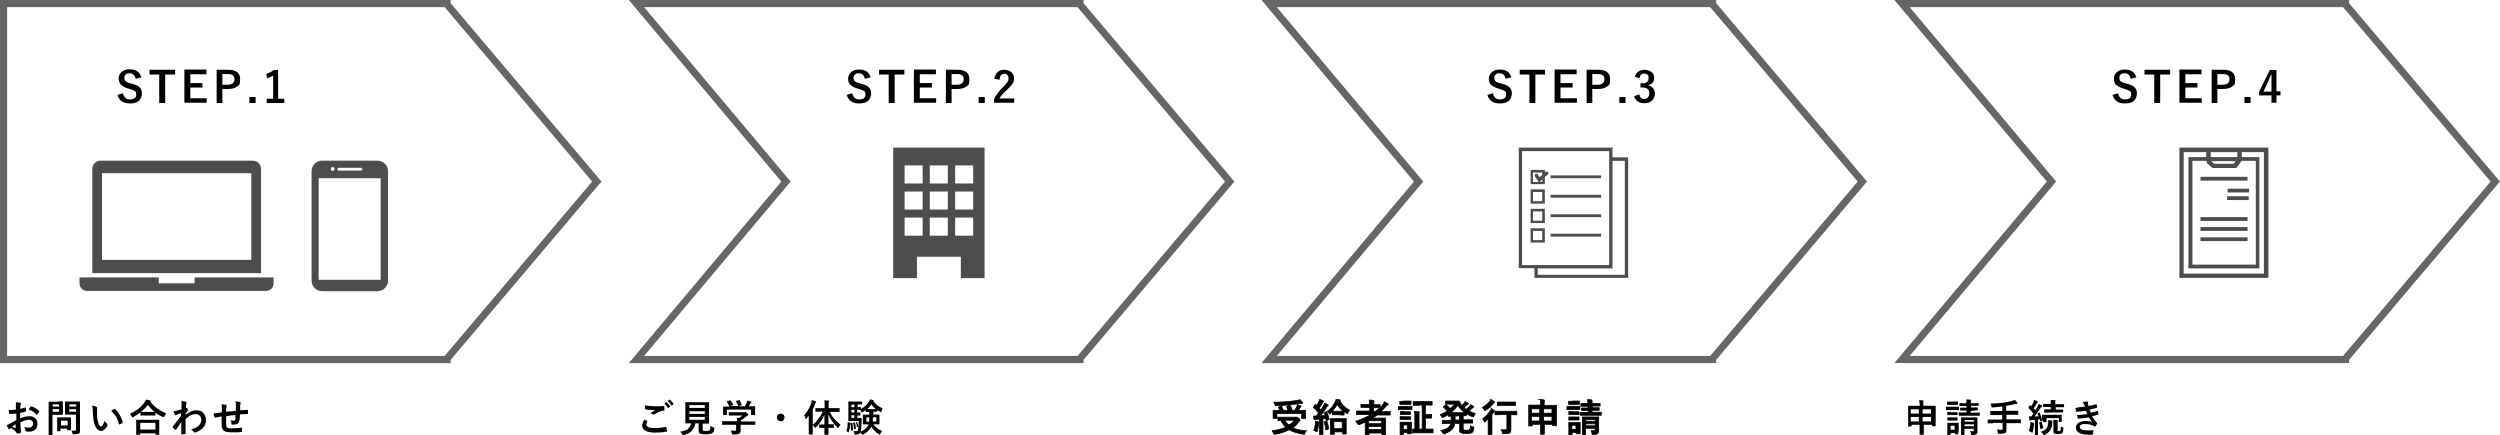 <?xml version="1.0" encoding="UTF-8"?>
<svg xmlns="http://www.w3.org/2000/svg" version="1.1" viewBox="0 0 1053.5 183.4">
  <defs>
    <style>
      .cls-1 {
        fill: #4d4d4d;
      }

      .cls-2 {
        stroke: #000;
        stroke-width: .3px;
      }

      .cls-2, .cls-3 {
        stroke-miterlimit: 10;
      }

      .cls-3 {
        fill: none;
        stroke: #666;
        stroke-width: 3px;
      }
    </style>
  </defs>
  <!-- Generator: Adobe Illustrator 28.6.0, SVG Export Plug-In . SVG Version: 1.2.0 Build 709)  -->
  <g>
    <g id="_レイヤー_1" data-name="レイヤー_1">
      <g>
        <g>
          <polygon class="cls-3" points="251.5 76.5 188.4 1.9 188.4 1.5 1.5 1.5 1.5 151.5 188.4 151.5 188.4 151.1 251.5 76.5"/>
          <polygon class="cls-3" points="455.1 1.9 455.1 1.5 268.2 1.5 331.2 76.5 268.2 151.5 455.1 151.5 455.1 151.1 518.2 76.5 455.1 1.9"/>
          <polygon class="cls-3" points="721.7 1.9 721.7 1.5 534.8 1.5 597.8 76.5 534.8 151.5 721.7 151.5 721.7 151.1 784.8 76.5 721.7 1.9"/>
          <polygon class="cls-3" points="988.4 1.9 988.4 1.5 801.5 1.5 864.5 76.5 801.5 151.5 988.4 151.5 988.4 151.1 1051.5 76.5 988.4 1.9"/>
          <g>
            <path d="M59.6,32.6l-2.4.6c-.4-1.5-1.2-2.3-2.5-2.3s-1.4.2-1.8.6c-.4.3-.5.7-.5,1.3s.2,1.2.6,1.5c.4.3,1,.6,2,.8l.7.2c1.6.4,2.8,1,3.4,1.8.5.6.7,1.4.7,2.4s-.5,2.4-1.4,3.1c-.9.7-2.1,1-3.6,1s-2.7-.3-3.6-1c-.8-.6-1.4-1.5-1.7-2.6l2.3-.7c.2.9.6,1.5,1.1,2,.5.4,1.1.6,1.8.6,1.8,0,2.7-.7,2.7-2s-.2-1.2-.6-1.5c-.4-.3-1.1-.6-2.1-.9l-.7-.2c-1.6-.5-2.6-1.1-3.2-1.8-.5-.7-.8-1.5-.8-2.5s.5-2.1,1.4-2.8c.8-.7,1.9-1,3.3-1,2.5,0,4.2,1.1,4.9,3.4Z"/>
            <path d="M73.8,29.4v2h-4.2v12h-2.5v-12h-4.1v-2s10.8,0,10.8,0Z"/>
            <path d="M87,29.4v1.9h-6.8v3.7h5.1v1.9h-5.1v4.5h6.9v1.9h-9.4v-14h9.3Z"/>
            <path d="M91.3,29.4h4.9c3.3,0,5,1.3,5,4s-.5,2.4-1.5,3.2c-.9.6-2.1.9-3.6.9h-2.4v5.9h-2.4v-14ZM93.7,31.2v4.5h2.3c1.8,0,2.8-.8,2.8-2.3s-.9-2.2-2.7-2.2h-2.4Z"/>
            <path d="M107.7,40.9v2.5h-2.6v-2.5h2.6Z"/>
            <path d="M117.2,29.5v12.1h2.6v1.8h-7.4v-1.8h2.7v-9.8c-.7.5-1.6.9-2.5,1.2l-.4-1.9c1.1-.3,2.2-.9,3.2-1.6h1.8Z"/>
          </g>
          <g>
            <path d="M366.9,32.6l-2.4.6c-.4-1.5-1.2-2.3-2.5-2.3s-1.4.2-1.8.6c-.4.3-.5.7-.5,1.3s.2,1.2.6,1.5,1,.6,2,.8l.7.2c1.6.4,2.8,1,3.4,1.8.5.6.7,1.4.7,2.4s-.5,2.4-1.4,3.1c-.9.7-2.1,1-3.6,1s-2.7-.3-3.6-1c-.8-.6-1.4-1.5-1.7-2.6l2.3-.7c.2.9.6,1.5,1.1,2,.5.4,1.1.6,1.8.6,1.8,0,2.7-.7,2.7-2s-.2-1.2-.6-1.5-1.1-.6-2.1-.9l-.7-.2c-1.6-.5-2.6-1.1-3.2-1.8-.5-.6-.7-1.4-.7-2.4s.5-2.1,1.4-2.8c.8-.7,1.9-1,3.3-1,2.5,0,4.1,1,4.8,3.3Z"/>
            <path d="M381.1,29.4v2h-4.1v12h-2.5v-12h-4.1v-2s10.7,0,10.7,0Z"/>
            <path d="M394.4,29.4v1.9h-6.8v3.7h5.1v1.9h-5.1v4.5h6.9v1.9h-9.4v-14h9.3Z"/>
            <path d="M398.6,29.4h4.9c3.3,0,5,1.3,5,4s-.5,2.4-1.5,3.2c-.9.6-2.1.9-3.6.9h-2.4v5.9h-2.4v-14ZM401,31.2v4.5h2.3c1.8,0,2.8-.8,2.8-2.3s-.9-2.2-2.7-2.2h-2.4Z"/>
            <path d="M415,40.9v2.5h-2.6v-2.5h2.6Z"/>
            <path d="M419,33.2c.2-1.3.7-2.3,1.5-2.9.7-.6,1.6-.9,2.7-.9s2.4.4,3.1,1.1,1,1.5,1,2.6-.2,1.6-.7,2.3c-.4.6-1.1,1.4-2.1,2.3-1.7,1.6-2.9,2.8-3.3,3.8h6.2v1.8h-8.5v-1.6c.8-1.6,2.1-3.3,3.9-5.1.9-.9,1.5-1.6,1.8-2.1.2-.4.4-.9.4-1.5s-.2-1.1-.6-1.5c-.3-.3-.7-.4-1.2-.4-1.2,0-1.8.8-2,2.5l-2.2-.4Z"/>
          </g>
          <g>
            <path d="M636.9,32.6l-2.4.6c-.4-1.5-1.2-2.3-2.5-2.3s-1.4.2-1.8.6c-.4.3-.5.7-.5,1.3s.2,1.2.6,1.5c.4.3,1,.6,2,.8l.7.2c1.6.4,2.8,1,3.4,1.8.5.6.7,1.4.7,2.4s-.5,2.4-1.4,3.1c-.9.7-2.1,1-3.6,1s-2.7-.3-3.6-1c-.8-.6-1.4-1.5-1.7-2.6l2.3-.7c.2.9.6,1.5,1.1,2,.5.4,1.1.6,1.8.6,1.8,0,2.7-.7,2.7-2s-.2-1.2-.6-1.5c-.4-.3-1.1-.6-2.1-.9l-.7-.2c-1.6-.5-2.6-1.1-3.2-1.8-.5-.6-.7-1.4-.7-2.4s.5-2.1,1.4-2.8c.8-.7,1.9-1,3.3-1,2.5,0,4.1,1,4.8,3.3Z"/>
            <path d="M651.1,29.4v2h-4.1v12h-2.5v-12h-4.1v-2s10.7,0,10.7,0Z"/>
            <path d="M664.4,29.4v1.9h-6.8v3.7h5.1v1.9h-5.1v4.5h6.9v1.9h-9.4v-14h9.3Z"/>
            <path d="M668.6,29.4h4.9c3.3,0,5,1.3,5,4s-.5,2.4-1.5,3.2c-.9.6-2.1.9-3.6.9h-2.4v5.9h-2.4v-14ZM671,31.2v4.5h2.3c1.8,0,2.8-.8,2.8-2.3s-.9-2.2-2.7-2.2h-2.4Z"/>
            <path d="M685,40.9v2.5h-2.6v-2.5h2.6Z"/>
            <path d="M688.9,32.4c.3-1,.8-1.8,1.6-2.3.7-.4,1.5-.7,2.5-.7s2.4.4,3.1,1.1c.7.6,1,1.4,1,2.3s-.3,1.6-.8,2.2c-.5.5-1.1.8-1.8.9h0c1,.3,1.7.8,2.2,1.4.4.6.7,1.3.7,2.1,0,1.3-.5,2.3-1.4,3.1-.8.7-1.8,1-3,1-2.3,0-3.8-1-4.4-3l2.2-.7c.2.7.4,1.2.8,1.5.3.3.8.4,1.3.4s1.2-.2,1.6-.7c.3-.4.5-1,.5-1.6,0-1.7-.9-2.5-2.7-2.5h-1v-1.8h.9c1.7,0,2.5-.7,2.5-2.2s-.2-1.2-.6-1.5c-.3-.3-.8-.4-1.3-.4s-1,.2-1.3.5-.5.8-.6,1.4l-2-.5Z"/>
          </g>
          <g>
            <path d="M900.3,32.6l-2.4.6c-.4-1.5-1.2-2.3-2.5-2.3s-1.4.2-1.8.6c-.4.3-.5.7-.5,1.3s.2,1.2.6,1.5c.4.3,1,.6,2,.8l.7.2c1.6.4,2.8,1,3.4,1.8.5.6.7,1.4.7,2.4s-.5,2.4-1.4,3.1c-.9.7-2.1,1-3.6,1s-2.7-.3-3.6-1c-.8-.6-1.4-1.5-1.7-2.6l2.3-.7c.2.9.6,1.5,1.1,2,.5.4,1.1.6,1.8.6,1.8,0,2.7-.7,2.7-2s-.2-1.2-.6-1.5c-.4-.3-1.1-.6-2.1-.9l-.7-.2c-1.6-.5-2.6-1.1-3.2-1.8-.5-.6-.7-1.4-.7-2.4s.5-2.1,1.4-2.8c.8-.7,1.9-1,3.3-1,2.4,0,4,1,4.8,3.3Z"/>
            <path d="M914.5,29.4v2h-4.2v12h-2.5v-12h-4.1v-2s10.8,0,10.8,0Z"/>
            <path d="M927.7,29.4v1.9h-6.8v3.7h5.1v1.9h-5.1v4.5h6.9v1.9h-9.4v-14h9.3Z"/>
            <path d="M932,29.4h4.9c3.3,0,5,1.3,5,4s-.5,2.4-1.5,3.2c-.9.6-2.1.9-3.6.9h-2.4v5.9h-2.4v-14ZM934.4,31.2v4.5h2.3c1.8,0,2.8-.8,2.8-2.3s-.9-2.2-2.7-2.2h-2.4Z"/>
            <path d="M948.4,40.9v2.5h-2.6v-2.5h2.6Z"/>
            <path d="M959.3,29.5v9h1.7v1.7h-1.7v3.1h-2.1v-3.1h-5.2v-1.6l4.5-9.1s2.8,0,2.8,0ZM957.2,38.6v-3c0-1,0-2.4,0-4.2h-.2c-.4,1.1-.9,2.3-1.5,3.6l-1.7,3.6s3.3,0,3.3,0Z"/>
          </g>
          <path class="cls-1" d="M159.1,67.7h-23.4c-2.4,0-4.4,2-4.4,4.4v46.2c0,2.4,2,4.4,4.4,4.4h23.4c2.4,0,4.4-2,4.4-4.4v-46.2c0-2.4-2-4.4-4.4-4.4ZM142.2,71.3c0-.3.3-.6.6-.6h9.3c.3,0,.6.3.6.6h0c0,.3-.3.6-.6.6h-9.3c-.4,0-.6-.3-.6-.6h0ZM140.2,70.4c.5,0,.8.4.8.8s-.4.8-.8.8-.8-.4-.8-.8.3-.8.8-.8ZM160.4,117.9h-26.1v-42.8h26.1v42.8Z"/>
          <g>
            <path class="cls-1" d="M82,116.9v2.5h-15.1v-2.5h-33.4v2.5c0,1.8,1.4,3.2,3.2,3.2h75.4c1.8,0,3.2-1.4,3.2-3.2v-2.5h-33.3Z"/>
            <path class="cls-1" d="M106.5,67.7H42.4c-2,0-3.5,1.6-3.5,3.5v43.9h71.1v-43.9c0-1.9-1.5-3.5-3.5-3.5ZM105.9,109.5h-62.9v-36.5h62.9v36.5Z"/>
          </g>
          <path class="cls-1" d="M376.4,62.2v55h10v-9h18.5v9h10v-55s-38.5,0-38.5,0ZM388.8,99.3h-7.6v-7.6h7.6v7.6ZM388.8,88.3h-7.6v-7.6h7.6v7.6ZM388.8,77.3h-7.6v-7.6h7.6v7.6ZM399.4,99.3h-7.6v-7.6h7.6v7.6ZM399.4,88.3h-7.6v-7.6h7.6v7.6ZM399.4,77.3h-7.6v-7.6h7.6v7.6ZM410.1,99.3h-7.6v-7.6h7.6v7.6ZM410.1,88.3h-7.6v-7.6h7.6v7.6ZM410.1,77.3h-7.6v-7.6h7.6v7.6Z"/>
          <g>
            <path class="cls-1" d="M955,62.2h-36.6v54.9h37.5v-54.9s-.9,0-.9,0ZM950.6,67.8v43.7h-26.7v-43.7h6v.8l.3.3,1.9,1.7.3.2h10l.3-.4,1.9-2.6h6ZM941.3,69h-8.3l-1.2-1.1h10.3l-.8,1.1ZM931.6,66.2v-2.1c0,0,11.2,0,11.2,0v2.1h-11.2ZM929.7,64.1v2.1c0,0-6.7,0-6.7,0h-.8v46.9h29.9v-46.9h-7.4v-2.1h9.3v51.2h-33.8v-51.2h9.5Z"/>
            <rect class="cls-1" x="927.3" y="74.5" width="19.8" height="1.6"/>
            <rect class="cls-1" x="927.3" y="91.5" width="19.8" height="1.6"/>
            <rect class="cls-1" x="927.3" y="95.7" width="19.8" height="1.6"/>
            <rect class="cls-1" x="927.3" y="100" width="19.8" height="1.6"/>
            <rect class="cls-1" x="938.7" y="79.5" width="9.1" height="1.6"/>
            <rect class="cls-1" x="938.5" y="82.7" width="9.1" height="1.6"/>
          </g>
          <g>
            <path class="cls-1" d="M685.4,66.3h-5.9v-4.1h-39.5v50.8h6.6v4.1h39.5v-50.8h-.7ZM678.1,111.7h-36.7v-48h36.7v48ZM678.8,113.1h.7v-45.3h5.2v48h-36.7v-2.7s30.8,0,30.8,0Z"/>
            <rect class="cls-1" x="653.4" y="73.9" width="21.3" height="1.2"/>
            <path class="cls-1" d="M645.5,79.8h-.5v6h6v-6h-5.5ZM646,84.8v-3.9h3.9v3.9h-3.9Z"/>
            <rect class="cls-1" x="653.4" y="82.1" width="21.3" height="1.2"/>
            <path class="cls-1" d="M645.5,88h-.5v6h6v-6h-5.5ZM646,93v-3.9h3.9v3.9h-3.9Z"/>
            <rect class="cls-1" x="653.4" y="90.3" width="21.3" height="1.2"/>
            <path class="cls-1" d="M645.5,96.2h-.5v6h6v-6h-5.5ZM646,101.2v-3.9h3.9v3.9h-3.9Z"/>
            <rect class="cls-1" x="653.4" y="98.5" width="21.3" height="1.2"/>
            <path class="cls-1" d="M651.3,72.4l-.3.3v-1.1h-6v6h6v-3l1.3-1.1c.3-.3.3-.7,0-1-.3-.3-.8-.3-1.1-.1ZM646,76.6v-3.9h3.9v1l-1.1,1-.8-1.2c-.2-.3-.7-.4-1-.2-.3.2-.4.7-.2,1l1.3,1.9.3.5h-2.4ZM650,76.6h-1.2l.4-.3.8-.7v1Z"/>
          </g>
          <g>
            <path d="M6.7,172.6v-1.8c0-.5,0-1,0-1.3.8,0,1.4.1,1.9.3.2.1.3.2.3.3s0,.1-.1.3-.2.4-.2.6c0,.3-.1.8-.1,1.3.6-.1,1.3-.3,2.1-.6h.1c.1,0,.1.1.2.2.1.4.1.8.1,1.2s-.1.2-.2.3c-.8.3-1.6.5-2.3.6v2.3c1.4-.6,2.7-.9,3.9-.9s1.9.3,2.6,1c.6.6.8,1.3.8,2.2s-.3,1.9-1,2.5c-.6.5-1.4.8-2.4.8s-.9,0-1.3-.1c-.2-.1-.4-.2-.4-.5-.1-.5-.2-1-.5-1.4.6.2,1.2.3,2,.3s.9-.2,1.3-.5c.3-.3.5-.7.5-1.2s-.2-1-.5-1.2-.7-.4-1.2-.4c-1,0-2.3.4-3.7,1.1,0,.7,0,1.3.1,1.9.1,1.2.1,1.9.1,2.1v.3c0,.1-.1.2-.2.2-.4.1-.8.2-1.2.2s-.2-.1-.4-.3c-.5-.7-1.2-1.3-2.3-2-.2.1-.4.2-.5.4,0,.1-.2.1-.3.1s-.2-.1-.4-.3c-.2-.3-.4-.8-.7-1.5.5-.1,1-.3,1.5-.6s1.4-.8,2.6-1.5v-2.7c-1.1.1-2,.1-2.7.1s-.4-.1-.4-.3c0-.3,0-.7-.2-1.4.3.1.8.1,1.2.1.4-.1,1.1-.1,2-.2ZM6.7,178.7c-.7.5-1.2.8-1.6,1.1.6.3,1.1.5,1.5.7h0q0,0,0-.1h0v-.9c0-.4,0-.7,0-.8ZM12.1,172.6c.2-.4.4-.8.7-1.2.1-.1.2-.2.2-.2h.1c1.4.4,2.5,1.1,3.4,2q.1.1.1.2s0,.1-.1.2c-.1.1-.2.3-.5.6-.2.3-.4.5-.4.5,0,0-.1.1-.2.1s-.1,0-.1-.1c-.7-1-1.8-1.6-3.2-2.1Z"/>
            <path d="M24.7,169.1h1.6c.1,0,.2.1.2.2v5.3c0,.1-.1.2-.2.2h-4.2v8.6h-1.6v-14.1h4.2v-.2ZM24.9,170.4h-2.7v.9h2.7v-.9ZM24.9,173.5v-1.1h-2.7v1.1h2.7ZM25.5,181.7h-1.4c-.1,0,0-.1,0-.1v-5.7h5.8v5.4h-1.6v-.7h-2.8v.9h0q.1.2,0,.2ZM25.7,177.3v2h2.8v-2h-2.8ZM30.1,181.4c.4.1.8.1,1.3.1s.5,0,.5-.1c.1-.1.1-.2.1-.5v-6.2h-4.6v-5.5h6.3v12c0,.4,0,.7,0,.9s-.2.4-.4.5c-.2.2-.5.3-.8.3-.3.1-.8.1-1.4.1s-.4,0-.5-.1c0,0-.1-.2-.1-.4-.1-.4-.2-.8-.4-1.1ZM32.1,170.4h-2.9v.9h2.9v-.9ZM29.2,173.5h2.9v-1.1h-2.9s0,1.1,0,1.1Z"/>
            <path d="M38.6,170.9c.9.1,1.5.3,2,.5.2.1.3.2.3.3s0,.2,0,.4c0,.3,0,.8,0,1.6,0,1.3,0,2.5.3,3.6.3,1.6.7,2.4,1.3,2.4s.5-.2.8-.6c.2-.3.5-.9.8-1.7.3.4.6.8,1,1.2,0,.1.2.2.2.3v.2c-.3.9-.7,1.5-1.3,1.9-.4.4-.9.6-1.5.6s-1.3-.4-1.9-1.2c-.5-.8-.9-1.7-1.1-3-.3-1.5-.4-3.1-.4-4.7,0-.5-.2-1.2-.3-1.8ZM46.8,173.1c.5-.3.9-.6,1.3-.7,0,0,0-.1.2-.1s0,0,.2.1c.8.7,1.5,1.6,2.1,2.7.5,1,.9,1.9,1.1,2.8h0c0,.2,0,.3-.2.4-.5.3-.9.5-1.2.6h0c0,0-.2-.1-.2-.2-.3-1.3-.7-2.3-1.2-3.2-.7-.8-1.3-1.6-2-2.4Z"/>
            <path d="M70,174.2c-.3.4-.5.8-.7,1.2,0,.3-.2.4-.3.4s-.2,0-.4-.1c-1.2-.5-2.2-1.1-3.1-1.8v1.1h0c0,.1,0,.1,0,.1h-6.3v-1.3c-.9.7-1.9,1.3-3,1.9-.2.1-.3.2-.4.2s-.2-.1-.3-.4c-.2-.4-.4-.8-.8-1.1,2.7-1.2,4.8-2.8,6.2-4.9.3-.4.5-.8.6-1.1.8.1,1.3.2,1.7.3.2.1.3.1.3.3s0,.2-.2.2,0,.1,0,.1c1.9,2.3,4.1,3.9,6.9,4.9ZM58.9,183.2h-1.5v-6.2h0c0-.1,0-.1,0-.1h9.7v6.2h0c0,.1,0,.1,0,.1h-1.6v-.6h-6.4v.6h0s0,0-.2,0ZM59.1,178.2v2.8h6.4v-2.8h-6.4ZM59.4,173.6h5.8c-1.1-.9-2.1-1.9-2.9-3-.8,1.1-1.8,2.1-2.9,3Z"/>
            <path d="M76.4,169c.9.1,1.6.2,1.9.3.2.1.3.2.3.3s0,.1,0,.2c0,.2,0,.4-.2.7v1.4h.2c0,0,.3.1.4.4.2.2.3.4.3.5s0,.2-.3.4c-.3.4-.6.8-.8,1.1v.5c1.5-1.2,3-1.9,4.6-1.9s2.3.4,3,1.3c.6.7,1,1.7,1,2.8,0,2.4-1.4,4.1-4.3,5.2,0,0-.2.1-.3.1-.2,0-.3-.1-.4-.2-.3-.4-.8-.8-1.3-1.1,1.3-.4,2.4-.9,3.2-1.6.7-.6,1.1-1.4,1.1-2.4s-.2-1.4-.7-1.9c-.4-.4-1-.6-1.7-.6s-1.5.2-2.2.6c-.6.3-1.3.8-2,1.5v6.1c0,.1,0,.2-.2.2-.5,0-.9.1-1.4.1s-.2-.1-.2-.2h0c0-1.3,0-3,0-5-.7,1.1-1.4,2.1-2.2,3.2,0,.1-.2.2-.2.2q0,0-.2-.1c-.3-.3-.7-.6-1-1,0,0,0-.1,0-.2s0-.1,0-.2c1.4-1.7,2.6-3.2,3.5-4.5v-1.1c-.9.3-1.5.5-1.8.6,0,0-.2.1-.3.2q0,.1-.2.1c0,0-.2-.1-.3-.3-.3-.5-.5-1-.6-1.4.3,0,.7-.1,1.1-.2.7-.2,1.5-.3,2.3-.6v-2.1c0-.5,0-1-.1-1.4Z"/>
            <path d="M99.4,173.1v-2.2c0-.7,0-1.3-.2-1.8,1,.1,1.6.2,1.9.3.2.1.3.2.3.3s0,.2,0,.3c0,.3-.2.5-.2.7,0,.7,0,1.4,0,2.2,1.1-.1,2.1-.1,3.1-.2,0,0,.2.1.2.2v1.6h-.2c-1,0-2.1,0-3.2.1,0,1.2,0,2-.2,2.5-.2,1.2-.9,1.8-2.1,1.8h-1c-.2,0-.3-.2-.3-.4,0-.5,0-1-.4-1.4.5.1.9.2,1.4.2s.4-.1.5-.2c0-.1.2-.3.2-.5,0-.4,0-1,0-1.7-1.3.1-2.6.2-3.9.5v3.6c0,.7.2,1.1.6,1.3.3.2.9.2,1.8.2,1.3,0,2.7-.1,4.1-.3h0c0,0,.2.1.2.2,0,.3,0,.8,0,1.3s0,.3-.2.3c-1.1.2-2.4.2-4,.2s-2.8-.2-3.5-.7c-.5-.4-.8-1.1-.9-2.1,0-.8,0-2.1,0-3.9-.6.1-1.3.2-1.9.3-.3.1-.6.2-.7.2h-.2c0,0-.2-.1-.2-.2-.2-.4-.4-1-.4-1.6.4,0,.9-.1,1.7-.2.2,0,.5-.1.9-.1s.7-.1.9-.2v-1.7c0-.6,0-1.2-.2-1.7.8.1,1.4.2,1.9.3.2,0,.3.2.3.3s0,.2,0,.3c0,.2,0,.5-.2.7v1.6c.6,0,1.9-.1,4.2-.4Z"/>
          </g>
          <g>
            <path d="M271.5,176.8l1.2.6c.1,0,.1.1.1.2h0c-.3.5-.4.9-.4,1.3s.3.9,1,1.2c.6.2,1.5.3,2.8.3s2.9-.2,4.3-.5h.1c.1,0,.2.1.2.2.1.5.2,1,.3,1.6h0c0,.1-.1.2-.3.2-1.4.3-3,.4-4.7.4-3.7,0-5.5-1.1-5.5-3.2.1-.6.3-1.4.9-2.3ZM271.9,170.8c1.2.3,2.7.4,4.5.4s2.1,0,3.3-.1h0c.1,0,.2.1.2.2.1.5.1.9.1,1.4s-.1.3-.3.3c-1.3.2-2.6.7-3.9,1.6-.1.1-.3.1-.4.1s-.2,0-.3-.1c-.4-.2-.7-.4-1.1-.5.9-.6,1.6-1,2.1-1.3h-1.2c-1,0-2-.1-2.9-.3-.1,0-.2-.1-.2-.3s0-.6,0-1.4ZM279.9,170l.8-.6h.1s.1,0,.1.1c.5.4,1,1,1.5,1.7h0c0,.1,0,.2-.1.2l-.7.5h-.1s-.1,0-.1-.1c-.4-.7-1-1.3-1.5-1.8ZM281.3,169l.8-.6h.1s.1,0,.1.1c.6.5,1.1,1,1.5,1.6h0q0,.2-.1.3l-.6.5h-.1q-.1,0-.1-.1c-.4-.7-.9-1.3-1.6-1.8Z"/>
            <path d="M299.4,179.5c.3.2.7.4,1.2.6.2.1.3.1.3.1,0,0,.1.1.1.2v.2c0,.6-.1,1-.3,1.3-.1.2-.3.4-.5.6-.4.3-1.3.5-2.7.5s-2-.1-2.4-.2c-.4-.2-.7-.6-.7-1.1v-3.3h-1.4c-.5,2.7-2.1,4.3-4.9,4.9h-.3c-.1,0-.2-.1-.4-.4-.2-.4-.5-.8-.8-1,2.8-.3,4.3-1.5,4.6-3.5h-2.4v-8.8h0c0-.1.1-.1.2-.1h9.8v9h-2.7v2.5c0,.3.1.5.3.5.2.1.6.1,1.2.1s1.2-.1,1.4-.2c.3-.4.4-1,.4-1.9ZM297,170.7h-6.5v1.2h6.5v-1.2ZM290.5,174.4h6.5v-1.1h-6.5v1.1ZM297,176.9v-1.2h-6.5v1.2h6.5Z"/>
            <path d="M306.4,179h-2.1v-1.5h6.3c0-.6-.1-1.1-.1-1.4h.9c.5-.2,1-.6,1.5-1h-5.6c-.1,0-.2-.1-.2-.2v-1.1h0c0-.1.1-.1.1-.1h6.8c.1,0,.2-.1.2-.1.1,0,.3.2.7.5.3.3.4.5.4.7s-.1.2-.2.3c-.2.1-.5.3-.8.5-.8.6-1.5,1.2-2.2,1.7v.3h6.2v1.3h0c0,.1-.1.1-.2.1h-6v2.4c0,.6-.2,1.1-.5,1.3-.2.1-.5.2-.9.3-.3,0-.9.1-1.6.1s-.4,0-.5-.1l-.2-.4c-.1-.4-.3-.8-.5-1.2.6.1,1.2.1,1.7.1s.4,0,.5-.1.1-.2.1-.4v-2h-3.8ZM306.5,169.1l1-.4h.2q.1,0,.2.1c.4.5.8,1.1,1.1,1.7h0c0,.1-.1.2-.2.2l-1.1.4h3.3c-.2-.7-.5-1.4-.9-2h0c0-.1.1-.2.2-.2l1.1-.3h.1q.1,0,.2.1c.3.6.6,1.2.9,1.9h0c0,.1-.1.2-.2.2l-1,.4h2.5c.2-.4.5-.9.8-1.6.1-.2.2-.5.2-.8.6.1,1.1.3,1.6.5q.2.1.2.2c0,.1-.1.2-.2.2-.1.1-.2.2-.3.4-.2.4-.4.8-.7,1.1h2.7v3.7h-1.7v-2.3h-10.2v2.3h-1.6v-3.5h0c0-.1.1-.1.2-.1h2.5c-.3-.6-.6-1.2-1-1.8,0-.1-.1-.1-.1-.1q0-.2.2-.3Z"/>
            <path d="M329,174.3c.5,0,.9.2,1.2.5.3.3.4.7.4,1.1s-.2.9-.5,1.2-.7.4-1.1.4-.9-.2-1.2-.5c-.3-.3-.4-.7-.4-1.1s.2-.9.5-1.2c.3-.2.6-.4,1.1-.4Z"/>
            <path d="M345.9,173.5h-2.3v-1.5h3.9v-1c0-.9,0-1.6-.1-2.3.7,0,1.2.1,1.7.1s.3.1.3.2,0,.2-.1.3c-.1.2-.1.7-.1,1.6v1.1h4.6v1.4c0,.1-.1.2-.2.2h-3.9c.6,1.2,1.2,2.2,2,3,.7.8,1.5,1.6,2.5,2.4-.3.3-.6.7-.8,1.1-.1.2-.2.3-.3.3s-.2-.1-.3-.3c-.9-.9-1.7-1.9-2.3-2.8-.5-.8-1-1.6-1.4-2.6v4.1h2.3v1.5h-2.3v2.8h0c0,.1-.1.1-.1.1h-1.6v-2.9h-2.2v-1.3h0c0-.1.1-.1.1-.1h2.1v-4.1c-.9,2.1-2.1,3.9-3.6,5.3-.2.2-.3.2-.3.2-.1,0-.1-.1-.3-.3-.2-.3-.4-.6-.7-.9v3.9h0c0,.1-.1.1-.1.1h-1.4c-.1,0-.2-.1-.2-.2v-7.7c-.4.5-.7.9-.9,1.2-.1.1-.2.2-.3.2s-.1-.1-.2-.3c-.1-.5-.3-1-.5-1.4,1.4-1.5,2.4-3.3,3-5.2.1-.5.2-.8.2-1.1.6.1,1.1.3,1.6.5.2.1.3.2.3.2,0,.1-.1.2-.2.3s-.2.3-.3.6c-.3.9-.7,1.7-1,2.3v6.5c1.8-1.5,3.2-3.4,4.2-5.6h-.8Z"/>
            <path d="M357.6,178h.5l.2.2v.2c-.1,1.6-.3,2.8-.6,3.7,0,.1-.1.1-.1.1,0,0-.1,0-.2-.1l-.5-.3c-.1-.1-.2-.2-.2-.2h0c.3-.8.5-1.9.5-3.4s0-.2.1-.2h.3ZM368,173.6h0v1.1c-.1,0,.6,0,.6,0h2v4.1h-2.5c.8,1.3,2,2.2,3.7,2.8-.3.3-.5.7-.8,1.1-.1.2-.2.4-.3.4l-.4-.2c-1.4-.8-2.4-1.9-3.1-3.1-.6,1.3-1.7,2.3-3.3,3.2-.2.1-.3.2-.4.2s-.2-.1-.4-.3c-.2-.3-.4-.5-.6-.7-.2.6-.7.9-1.5.9h-.7c-.1,0-.2,0-.2-.1,0,0-.1-.2-.1-.4-.1-.4-.2-.7-.3-1,.5.1.9.1,1.1.1.4,0,.6-.1.7-.4.2-.4.3-1.7.4-3.9h-4.4v-8.1h0c0-.1.1-.1.1-.1h5.7v1.1h0c0,.1-.1.1-.2.1h-1.7v1.1h1.4v.8c1.4-.7,2.5-1.7,3.3-3,.2-.4.4-.7.5-1,.3,0,.8.1,1.4.3.1.1.2.1.2.2s0,.2-.1.2h-.1c1,1.4,2.3,2.4,4,3.1-.2.2-.4.6-.5,1.2-.1.3-.2.4-.2.4-.1,0-.2-.1-.4-.2-.4-.2-.9-.5-1.2-.8v.6c0,.1-.1.2-.2.2h-1.5ZM359,178.1h.1s.1,0,.1.1c.1,1,.2,1.9.3,2.9,0,.1-.1.2-.2.3h-.4q-.1.1-.2.1s-.1,0-.1-.1c0-1.1-.1-2.1-.2-3h0c0-.2.1-.2.2-.2h.4ZM358.8,171.6h1.2v-1.1h-1.2v1.1ZM358.8,173.8h1.2v-1.1h-1.2v1.1ZM358.8,176.1h1.2v-1.1h-1.2v1.1ZM360.1,178h.1s.1,0,.1.1c.2.8.3,1.6.4,2.4h0c0,.2-.1.2-.2.3h-.3q-.1.1-.2.1s-.1,0-.1-.1c-.1-.9-.2-1.7-.4-2.5h0c0-.1.1-.2.2-.2h.4ZM361,177.8h.1s.1,0,.1.1c.2.6.4,1.2.5,1.7h0q0,.2-.1.3h-.4c0,.1-.1.1-.1,0-.1-.7-.2-1.3-.4-1.8h0q0-.1.1-.2h.2ZM361.6,176.1h1.3c.1,0,.2.1.2.2v1.1c-.1,2.1-.2,3.6-.4,4.5,1.6-.7,2.6-1.6,3.2-2.8v-.3c.1,0-.2,0-.2,0h-2.1v-4h0c0-.1.1-.1.1-.1h2.6v-1.1h-1.3c-.1,0-.2-.1-.2-.2v-.6c-.4.3-.8.6-1.2.8-.2.1-.3.2-.4.2s-.2-.1-.3-.4c-.1-.2-.2-.5-.4-.7h-1.3v1.1h1.4v1.3h-1.3v1.1h.3ZM366.4,175.9h-1.3v1.8h1.2c0-.4,0-1,0-1.8ZM365.5,172.4h3.5c-.7-.6-1.3-1.2-1.8-2-.5.7-1,1.4-1.7,2ZM367.8,177.6h1.5v-1.8h-1.4c-.1.9-.1,1.5-.1,1.8Z"/>
          </g>
          <g>
            <path d="M808.4,168.6c.7,0,1.3.1,1.8.1s.3.1.3.2,0,.2,0,.3c0,.2,0,.6,0,1.3v.5h5.2v8.5h0c0,.1,0,.1,0,.1h-1.5v-.6h-3.5v4c0,.1,0,.2-.2.2h-1.4c0,0-.2-.1-.2-.2v-4h-3.4v.6h0c0,.1,0,.1,0,.1h-1.4v-8.7c0,0,0,0,0,0h4.9v-.5c-.1-.7-.2-1.4-.3-1.9ZM805.2,172.5v1.8h3.4v-1.8h-3.4ZM805.2,177.6h3.4v-1.9h-3.4v1.9ZM813.7,172.5h-3.5v1.8h3.5v-1.8ZM810.2,177.6h3.5v-1.9h-3.5v1.9Z"/>
            <path d="M821.8,171.4h3.7v1.4h-5.5v-1.2c0-.1,0-.2.2-.2h1.6ZM825.2,182.8v.2h-1.3v-.5h-1.9v.9h-1.4v-5.2h4.8v2.4l-.2,2.2ZM822.2,169.2h2.9v1.4h-4.6v-1.2h0c0-.1,0-.1,0-.1h1.6ZM822.2,173.7h2.7v1.1h0c0,.1,0,.1-.2.1h-4.1v-1.3h1.6ZM822.2,175.9h2.7v1.3h-4.3v-1.3h1.6ZM823.7,179.4h-1.7v1.7h1.7v-1.7ZM831.3,173.1h-.8v.8h3.8v1.1c0,.1,0,.2-.2.2h-8.5c0,0-.2-.1-.2-.2v-1.2h3.3v-.8h-2.5c0,0-.2-.1-.2-.2v-.8c0-.1,0-.2.2-.2h2.5v-.7h-3v-1.2h2.9c0-.6,0-1.1,0-1.6.5,0,1.1.1,1.6.1s.3.1.3.2c0,0,0,.1,0,.4,0,.2,0,.5,0,.9h3.3v1h0c0,.1,0,.1,0,.1h-3.2v.7h2.9v1.1h-.2l-1.6.3ZM830.1,181.7h1.1c.3,0,.4,0,.5-.1s0-.2,0-.3v-.6h-3.9v2.7h-1.4v-7.5h6.9v5.7c0,.6,0,1.1-.4,1.3-.3.2-.9.4-1.8.4h-.2c-.2,0-.3,0-.3-.1,0,0,0-.1,0-.3-.2-.6-.3-1-.5-1.2ZM831.8,177h-3.9v.7h3.9v-.7ZM827.9,179.6h3.9v-.8h-3.9v.8Z"/>
            <path d="M839.8,178.4h-2.2v-1.6c0,0,0,0,0,0h6.1v-1.9h-5v-1.5c0-.1,0-.2.2-.2h4.9v-1.9c-1.2.1-2.5.3-4.1.4h-.2c-.2,0-.3,0-.3-.1,0,0,0-.2,0-.4,0-.4-.3-.8-.5-1.1,2-.1,3.8-.2,5.4-.4,1.4-.2,2.5-.4,3.5-.7.4-.1.9-.3,1.4-.5.5.4.8.8,1.1,1.2,0,.1,0,.2,0,.3s0,.2-.3.2c-.3,0-.5.1-.8.1-1.1.3-2.3.5-3.6.7v2.1h4.9c0,0,.2.1.2.2v1.5h-5v1.9h6.1v1.6h-6.1v2.7c0,.4,0,.7,0,.9s-.2.4-.4.5c-.3.3-1.2.4-2.7.4h-.2c-.2,0-.3,0-.3-.1s0-.2,0-.4c0-.5-.3-1-.4-1.3.5.1,1.1.1,1.8.1s.5-.1.6-.2c0-.1,0-.2,0-.4v-2.3h-4.1v.2Z"/>
            <path d="M854.9,175.4c.4,0,.8.1,1.1.1.3-.4.6-.8.9-1.2-.6-.8-1.3-1.6-2.1-2.4h0c0-.1,0-.2,0-.3l.6-.8q0-.1.2-.1t0,.1l.4.4c.4-.6.7-1.2.9-1.8,0-.3.2-.5.3-.9.6.2,1,.4,1.3.6,0,.1.2.2.2.2,0,.1,0,.2,0,.2,0,.1-.2.2-.3.4-.5.9-1,1.6-1.4,2.2l.7.8c.3-.5.7-1.1,1-1.7.2-.4.3-.7.4-1,.7.3,1.1.5,1.3.6,0,.1.2.1.2.2s0,.2-.2.3c0,.1-.3.3-.5.6-.8,1.2-1.6,2.4-2.5,3.6.5,0,1.1,0,1.6-.1,0-.3-.2-.6-.4-1h0c0-.2,0-.2.2-.3l.7-.3h0q0,0,0,.1c.4.9.7,1.9,1,2.9v-1.7c0-.2,0-.3.2-.3h8.1v3h-1.2v-1.6h-5.2v1.7c0,0,0,0,0,0h-1.4v-.8s0,.1-.2.1l-.8.3c0,0-.2.1-.2.1,0,0,0-.1,0-.2l-.2-.7c-.4,0-.6.1-.8.1v6.5h0c0,.1,0,.1,0,.1h-1.3v-6.4h-1.3c-.3.1-.5.2-.6.2s-.2.1-.2.1c0,0-.2-.1-.2-.3-.1-.6-.1-1.1-.2-1.6ZM854.9,181.7c.4-.9.6-1.8.7-2.9v-1c.6.1,1,.2,1.2.3s.3.1.3.2,0,.2,0,.2c0,.1,0,.3,0,.6-.2,1.3-.3,2.3-.5,2.9,0,.3-.2.4-.2.4,0,0-.2-.1-.4-.2-.3-.3-.6-.4-.9-.5ZM860.2,177.7h.2q0,0,0,.1c.2.8.4,1.6.6,2.4h0c0,.2,0,.2-.2.3l-.8.3h-.2c0,0,0-.1,0-.2-.2-1.1-.3-2-.5-2.5h0c0-.2,0-.2.2-.2l.7-.2ZM859.9,182c1.2-.4,2.1-.9,2.6-1.6.3-.5.5-1.2.6-2.1v-1.3c0,0,.3,0,.8.1.3,0,.5.1.6.1.2,0,.3.1.3.2s0,.2,0,.3c0,.2,0,.4,0,.8,0,1.2-.4,2.2-.9,2.9s-1.2,1.3-2.2,1.8-.3.1-.4.1-.2-.1-.4-.4c-.2-.4-.5-.7-.8-.9ZM863.6,173.9h-2c0,0-.2-.1-.2-.2v-1c0-.1,0-.2.2-.2h2.6v-1h-3.2v-1.1c0-.1,0-.2.2-.2h3c0-.9,0-1.5,0-1.7.6,0,1.1.1,1.6.1s.3.1.3.2,0,.2,0,.3,0,.4,0,.9v.3h3.5c0,0,.2.1.2.2v1h0c0,.1,0,.1,0,.1h-3.5v1h3.1v1.1h0c0,.1,0,.1,0,.1h-5.3ZM868.3,179.7c.3.2.6.3.9.4.2.1.3.1.3.1,0,0,0,.1,0,.2v.2c0,1-.2,1.6-.5,1.9-.3.3-1,.4-1.9.4s-1.1-.1-1.4-.2c-.3-.2-.4-.6-.4-1.1v-3.1c0-.7,0-1.2,0-1.6.5,0,1,.1,1.5.1s.3.1.3.2,0,.2,0,.4c0,.1,0,.5,0,1.2v2.4c0,.2,0,.4,0,.4,0,.1.3.1.5.1.3,0,.5-.1.6-.2.2-.3.2-.8.2-1.8Z"/>
            <path d="M878.6,171.4c0-.4-.3-.8-.4-1-.2-.4-.4-.8-.6-1,.7-.1,1.3-.2,1.9-.2s.4.1.4.3v.3c0,.1,0,.2,0,.5s.2.6.3.8c1.1-.2,2.2-.5,3.3-.8h0q0,0,0,.1c0,.3.2.7.3,1.1h0c0,.2,0,.3-.2.3-.9.3-1.9.6-3.1.8.2.4.3.9.6,1.3,1-.2,2-.5,2.9-.8h0q0,0,0,.1c0,.2.2.6.3,1.1h0q0,.2,0,.3c-.8.3-1.7.6-2.7.8.7,1.2,1.4,2.2,2.1,2.8q0,.1,0,.2s0,.1,0,.2c-.2.3-.4.7-.7,1,0,.1-.2.2-.2.2q0,0-.2-.1c-.2-.1-.5-.3-.9-.5-.8-.3-1.8-.5-3-.5s-1.4.1-1.8.4c-.4.2-.5.5-.5.9s.4.9,1.1,1.1c.6.2,1.5.3,2.7.3,0,0,.6,0,1.8-.1,0,0,.2.1.2.2h0c0,.6-.2,1.1-.3,1.5,0,.1-.2.2-.3.2h-1.2c-2,0-3.4-.3-4.4-.9-.8-.5-1.2-1.2-1.2-2.1s.4-1.6,1.2-2.1c.7-.4,1.6-.7,2.8-.7s2.1.1,2.8.4c-.4-.4-.8-1.1-1.3-1.9-1.9.3-3.3.5-4.4.5s-.2-.1-.3-.2c-.2-.5-.2-.9-.3-1.3,1.5,0,2.9-.2,4.3-.4,0-.1-.2-.3-.3-.7,0-.3-.2-.5-.3-.7-1.6.2-2.9.4-3.9.4s-.3-.1-.3-.2,0-.6-.3-1.3c1-.4,2.3-.4,3.7-.6Z"/>
          </g>
        </g>
        <g>
          <path class="cls-2" d="M550.5,181.4c-.2.3-.4.7-.6,1.2,0,.2-.1.3-.2.4,0,0-.1,0-.2,0s-.1,0-.3,0c-2.4-.4-4.4-1-6-1.9-1.5.8-3.5,1.5-5.8,1.9-.1,0-.2,0-.3,0s-.2-.1-.4-.4c-.2-.4-.4-.8-.6-1.1,2.3-.3,4.2-.8,5.7-1.5-.8-.7-1.5-1.7-2.1-2.8h-1c0,0-.1,0-.2,0,0,0,0,0,0-.1v-1.2c0,0,0-.1,0-.1s0,0,.1,0h2.2s5.2,0,5.2,0c.2,0,.3,0,.4,0,.1,0,.2,0,.2,0,.1,0,.4.2.8.6.3.3.5.5.5.7s0,.2-.2.3c-.2.1-.4.3-.5.5-.7,1-1.5,1.8-2.4,2.4,1.4.6,3.3,1.1,5.7,1.3ZM540,171.2c.3.6.6,1.2.9,1.7h1.8c-.2-.5-.3-1-.5-1.5,0,0,0,0,0-.1,0,0,0-.1.2-.2l1-.3c0,0,.1,0,.2,0,0,0,.1,0,.2.1.3.6.5,1.3.7,2h1.1c.3-.4.6-.9.9-1.6,0-.2.2-.5.2-.8.5.1.9.3,1.4.5.2,0,.2.1.2.2s0,.2-.2.3c-.1.1-.2.3-.4.5-.2.4-.4.7-.5.9h2.8c0,0,.1,0,.2,0s0,0,0,.1v.8s0,.9,0,.9v1.5c0,0,0,.1,0,.1s0,0-.2,0h-1.3c0,0-.1,0-.2,0s0,0,0-.1v-1.9h-10.4v1.9c0,0,0,.1,0,.1s0,0-.1,0h-1.3c0,0-.1,0-.2,0s0,0,0-.1v-1.5s0-.8,0-.8v-.9c0,0,0-.1,0-.1s0,0,.1,0h2.1s.6,0,.6,0c-.2-.5-.4-.9-.6-1.2,0,0,0,0,0-.1,0,0,0,0,.2-.1l.9-.4c0,0,.1,0,.2,0,0,0,.1,0,.2.1ZM547.7,168.4c.3.2.7.6,1.1,1.1.1.1.2.2.2.3s0,.2-.3.2-.5,0-.8,0c-1.9.3-3.4.5-4.7.6-1.8.2-3.6.3-5.5.4h-.1c-.1,0-.2,0-.2-.1,0,0,0-.2-.1-.4-.2-.5-.3-.8-.5-1,1.9,0,3.9-.1,6-.3,1.4-.1,2.6-.3,3.6-.4.5,0,.9-.2,1.3-.4ZM545.4,177.1h-4.1c.5.8,1.1,1.5,1.9,2,.9-.6,1.6-1.2,2.2-2Z"/>
          <path class="cls-2" d="M553.6,181.4c.3-.9.6-1.9.7-3,0-.2,0-.4,0-.5s0-.2,0-.4c.5,0,.9.1,1.2.2.2,0,.3.1.3.2s0,.1,0,.2c0,0,0,.2-.1.5-.1,1.1-.3,2.1-.6,3,0,.2-.1.4-.2.4s-.2,0-.4-.2c-.2-.2-.5-.3-.8-.4ZM559.1,173.7c.4.7.7,1.7,1,2.9,0,0,0,0,0,.1,0,0,0,.1-.2.2l-.8.3c0,0-.1,0-.2,0,0,0,0,0-.1-.2l-.2-.7h-1.1v6.6c0,0,0,.1,0,.2,0,0,0,0-.1,0h-1.2c0,0-.1,0-.2,0s0,0,0-.1v-2.1s0-4.2,0-4.2h-1.3c-.3,0-.5.1-.6.2-.1,0-.2,0-.2,0,0,0-.1,0-.2-.3,0-.4-.2-.9-.2-1.3.4,0,.8,0,1.2,0,.3-.4.7-.9.9-1.3-.6-.7-1.3-1.5-2.1-2.3,0,0,0,0,0-.1s0-.1.1-.2l.5-.8c0,0,.1-.1.2-.1s0,0,.1,0l.4.4c.3-.5.6-1.1.9-1.6.2-.3.3-.7.4-1,.6.2,1,.4,1.4.6.1,0,.2.2.2.3s0,.1-.1.2c-.1,0-.2.2-.3.4-.4.8-.9,1.5-1.4,2.2l.7.8c.3-.5.7-1.1,1.1-1.8.2-.3.3-.7.5-1.1.6.2,1,.5,1.3.7.1,0,.2.2.2.2s0,.2-.2.2c-.1,0-.3.3-.5.7-.9,1.4-1.7,2.6-2.5,3.5.8,0,1.5,0,1.9-.1,0-.3-.2-.6-.4-1,0,0,0,0,0-.1,0,0,0-.1.2-.2l.7-.3c0,0,.1,0,.2,0s0,0,.1.1ZM559,177.4c0,0,.1,0,.1,0,0,0,0,0,.1.2.3,1,.6,2,.7,2.9h0c0,.2,0,.2-.2.3l-.8.3c0,0-.2,0-.2,0,0,0,0,0-.1-.1,0-1.1-.3-2.1-.6-3.1,0,0,0,0,0,0,0,0,0-.1.2-.2l.7-.3ZM564.7,174.8h-3.1c0,0-.1,0-.1,0,0,0,0,0,0-.1v-1.2c-.2.2-.5.4-.9.8-.2.2-.3.2-.3.2s-.2-.1-.3-.4c-.2-.3-.4-.6-.6-.8,1.3-.9,2.4-2.3,3.3-4,.2-.4.3-.7.3-1,.8,0,1.4.1,1.6.2.1,0,.2,0,.2.2s0,.2-.1.2h-.1c.9,1.7,2.3,3,4.1,4-.2.3-.5.6-.6,1.1,0,.2-.2.4-.3.4s-.2,0-.4-.2c-.4-.3-.7-.6-1-.8v1.3c0,0,0,.1,0,.2,0,0,0,0-.1,0h-1.4ZM562,183h-1.2c0,0-.1,0-.2,0s0,0,0-.1v-2.9s0-1.4,0-1.4v-2c0-.1,0-.2.1-.2h1.9s2.6,0,2.6,0h1.9c.1,0,.2,0,.2.1v1.7s0,1.6,0,1.6v2.9c0,.1,0,.2-.1.2h-1.2c-.1,0-.2,0-.2-.2v-.7h-3.5v.8c0,0,0,.1,0,.2s0,0-.1,0ZM561.6,173.3h1.4s1.6,0,1.6,0h1.4s0,0,0,0c-1.1-.9-1.9-1.9-2.5-2.9-.6,1.1-1.3,2-2.1,2.9ZM562.1,177.7v2.9h3.5v-2.9h-3.5Z"/>
          <path class="cls-2" d="M571.3,177.5c2.5-.8,4.7-1.8,6.4-2.8h-6c0,0-.1,0-.1,0s0,0,0-.1v-1.2c0-.1,0-.2.2-.2h2s3.4,0,3.4,0v-1.5h-3.5c0,0-.1,0-.2,0,0,0,0,0,0-.1v-1.1c0,0,0-.1,0-.1s0,0,.1,0h2s1.5,0,1.5,0v-.2c0-.7,0-1.3-.1-1.6.7,0,1.2,0,1.7.1.2,0,.3,0,.3.2s0,.2,0,.3c0,.2-.1.5-.1,1.1v.2h2.5c0,0,.1,0,.2,0,0,0,0,0,0,.1v1.2c.4-.4.8-.8,1.1-1.3.3-.3.5-.7.7-1.2.6.3,1,.5,1.4.8.1,0,.2.2.2.3s0,.2-.2.2c-.2,0-.4.3-.7.6-.8.9-1.5,1.6-2.2,2.2h3.8c.1,0,.2,0,.2.1v1.2c0,.1,0,.2-.2.2h-2s-3.4,0-3.4,0c-.6.5-1.3.9-1.9,1.3h5.3c0,0,.1,0,.2,0,0,0,0,0,0,.2v2.2s0,1.6,0,1.6v2.9c0,0,0,.1,0,.1,0,0,0,0-.1,0h-1.3c-.1,0-.2,0-.2-.2v-.5h-5.4v.6c0,0,0,.1,0,.1,0,0,0,0-.1,0h-1.3c0,0-.1,0-.2,0s0,0,0-.1v-3s0-2.2,0-2.2c-1.1.5-1.9.8-2.4,1-.2,0-.3.1-.4.1,0,0-.2-.1-.4-.4-.2-.4-.4-.7-.7-.9ZM582.1,177.3h-5.4v1.2h5.4v-1.2ZM576.7,181h5.4v-1.2h-5.4v1.2ZM581.3,171.8h-2s-.5,0-.5,0v1.5h.9c.6-.5,1.2-1,1.7-1.5h0Z"/>
          <path class="cls-2" d="M591.1,171.2h3.8c0,0,.1,0,.1,0s0,0,0,.1v1.1c0,0,0,.1,0,.2s0,0-.1,0h-1.7s-2.1,0-2.1,0h-1.7c0,0-.1,0-.1,0,0,0,0,0,0-.1v-1.1c0-.1,0-.2.2-.2h1.7ZM594.6,182.6c0,0,0,.1,0,.2,0,0,0,0-.1,0h-1.2c0,0-.1,0-.2,0s0,0,0-.1v-.4h-1.6v.7c0,0,0,.1,0,.2,0,0,0,0-.1,0h-1.2c0,0-.2,0-.2,0,0,0,0,0,0-.1v-2.4s0-1.1,0-1.1v-1.5c0,0,0-.1,0-.2,0,0,0,0,.2,0h1.5s1.4,0,1.4,0h1.5c0,0,.1,0,.2,0s0,0,0,.1v1.2s0,1.1,0,1.1v2.3ZM591.5,169h2.9c0,0,.1,0,.2,0,0,0,0,0,0,.1v1.1c0,0,0,.1,0,.2s0,0-.2,0h-1.4s-1.4,0-1.4,0h-1.5c0,0-.1,0-.2,0,0,0,0,0,0-.1v-1.1c0,0,0-.1,0-.1s0,0,.1,0h1.5ZM591.6,173.5h2.6c0,0,.1,0,.2,0,0,0,0,0,0,.1v1c0,0,0,.1,0,.1,0,0,0,0-.2,0h-1.3s-1.3,0-1.3,0h-1.4c0,0-.1,0-.1,0s0,0,0-.1v-1c0,0,0-.1,0-.2s0,0,.1,0h1.4ZM591.6,175.6h2.6c0,0,.1,0,.2,0,0,0,0,0,0,.1v1c0,0,0,.1,0,.1,0,0,0,0-.2,0h-1.3s-1.3,0-1.3,0h-1.4c-.1,0-.2,0-.2-.1v-1c0,0,0-.1,0-.2s0,0,.1,0h1.4ZM593,179.1h-1.6v1.8h1.6v-1.8ZM597.7,170.8h-2c0,0-.1,0-.2,0,0,0,0,0,0-.1v-1.3c0,0,0-.1,0-.2,0,0,0,0,.1,0h2s3.7,0,3.7,0h2c0,0,.1,0,.2,0,0,0,0,0,0,.1v1.3c0,0,0,.1,0,.1s0,0-.1,0h-2s-.7,0-.7,0v3.9h2.5c0,0,.1,0,.1,0s0,0,0,.1v1.3c0,0,0,.1,0,.2s0,0-.1,0h-1.2s-1.3,0-1.3,0v4.6h3c.1,0,.2,0,.2.1v1.3c0,.1,0,.2-.2.2h-2.1s-4.2,0-4.2,0h-2.1c0,0-.1,0-.1,0s0,0,0-.1v-1.3c0,0,0-.1,0-.2s0,0,.1,0,0,0,.3,0c.2,0,.4,0,.6,0v-5c0-1.1,0-1.9-.1-2.4.6,0,1.1,0,1.7.1.2,0,.3,0,.3.2s0,.2-.1.3c0,.1,0,.7,0,1.8v5h1.3v-10.1h-1.3Z"/>
          <path class="cls-2" d="M619.6,179.5c.3.2.7.3,1.1.4.2,0,.3,0,.4.1,0,0,0,0,0,.2s0,.1,0,.2c0,.6-.2,1-.3,1.3-.1.3-.3.5-.5.6-.4.3-1.2.4-2.3.4s-2.1-.1-2.5-.4c-.2-.1-.4-.3-.4-.5,0-.2,0-.5,0-.8v-2.6h-2c-.2,1.2-.7,2.1-1.5,2.8-.7.6-1.6,1.1-2.8,1.6-.2,0-.3.1-.4.1,0,0-.2-.1-.4-.4-.2-.4-.5-.8-.8-1,1.4-.4,2.3-.8,2.9-1.2.6-.4,1-1,1.2-1.8h-3.3c0,0-.2,0-.2,0,0,0,0,0,0-.1v-1.2c0,0,0-.1,0-.1,0,0,0,0,.2,0h2.1s1.4,0,1.4,0c0-.5,0-.9,0-1.2v-.5c-.3,0-.5,0-.8,0-.2,0-.2,0-.2,0,0,0-.2,0-.2,0,0,0,0,0,0-.1v-.6c-.6.4-1.3.8-2.1,1.2-.2,0-.3.1-.4.1,0,0-.2-.1-.3-.4-.2-.3-.4-.6-.6-.9,1.1-.4,2.1-.9,3-1.5-.5-.6-1.1-1.1-1.6-1.6,0,0-.1-.1-.1-.2s0,0,.1-.1l.8-.6c0,0,.1-.1.2-.1s0,0,.1,0c.6.5,1.2,1,1.7,1.6.7-.6,1.3-1.2,1.8-1.9h-3.5c0,0-.1,0-.2,0,0,0,0,0,0-.1v-1.1c0,0,0-.1,0-.1,0,0,0,0,.2,0h1.7s2.2,0,2.2,0h1.5c.1,0,.2,0,.3.2.2.5.4,1,.7,1.4,0,0,0,.1.2.3.4-.4.7-.7,1-1,.1-.2.3-.4.4-.7.3.2.8.4,1.2.7.1,0,.2.2.2.2s0,.2-.2.2c-.2,0-.4.2-.5.4-.4.4-.8.8-1.1,1.1.4.3.7.6.9.7.5-.4,1-.9,1.4-1.3.2-.3.3-.5.4-.7.5.3.9.5,1.2.7.1,0,.2.2.2.3s0,.2-.2.2c-.2,0-.3.2-.6.4-.4.3-.8.7-1.2,1.1.8.4,1.6.8,2.6,1.1-.2.3-.4.7-.6,1-.1.3-.2.4-.3.4s-.2,0-.4-.1c-1-.4-1.8-.9-2.5-1.3v.8c0,0,0,.1,0,.1s0,0-.1,0-.1,0-.4,0c-.2,0-.5,0-.8,0v1.7h3.8c0,0,.1,0,.2,0,0,0,0,0,0,.1v1.2c0,0,0,.1,0,.1s0,0-.2,0h-2.2s-1.6,0-1.6,0v2.2c0,.3,0,.5.2.6.1.1.5.2,1.2.2s1.1,0,1.3-.3c.2-.2.3-.7.4-1.6ZM614.3,170.7c-.7,1.2-1.7,2.3-3,3.2h5.9c-1.2-.9-2.1-1.9-2.9-3.2ZM613.2,177h1.8v-1.7h-1.8v.5c0,.3,0,.7,0,1.2Z"/>
          <path class="cls-2" d="M628.4,172.1c.5.3.9.5,1.2.8.1.1.2.2.2.3s0,.1-.1.2c-.1,0-.2.2-.3.4-.3.5-.6.8-.7,1v8.1c0,0,0,.1,0,.2,0,0,0,0-.1,0h-1.4c0,0-.1,0-.1,0s0,0,0-.1v-2s0-2.4,0-2.4c0,0,0-.7,0-2-.5.4-.9.8-1.2,1.1-.2.1-.3.2-.3.2,0,0-.1-.1-.2-.3-.2-.5-.4-.9-.6-1.1,1.3-1,2.4-2.2,3.3-3.5.2-.3.3-.5.4-.8ZM628.3,168.4c.5.2.9.5,1.3.8.2.1.2.2.2.3s0,.2-.2.3c-.1,0-.3.2-.4.4-.9,1-1.9,1.9-3.1,2.7-.2.1-.3.2-.4.2s-.2-.1-.3-.4c-.2-.4-.4-.7-.7-1,1.3-.8,2.4-1.6,3.1-2.6.2-.2.3-.5.5-.7ZM632.4,174.8h-2.2c0,0-.1,0-.2,0,0,0,0,0,0-.1v-1.3c0,0,0-.1,0-.1,0,0,0,0,.1,0h2.2s4.6,0,4.6,0h2.1c0,0,.1,0,.2,0s0,0,0,.1v1.3c0,0,0,.1,0,.1s0,0-.1,0h-2.1s-.3,0-.3,0v6c0,.8-.1,1.3-.5,1.6-.2.2-.5.3-.9.3-.3,0-.9,0-1.6,0-.3,0-.4,0-.5,0,0,0,0-.2-.1-.4-.1-.5-.3-1-.5-1.2.6,0,1.1,0,1.7,0s.5,0,.6-.1c0,0,.1-.2.1-.4v-5.9h-2.5ZM633.1,170.9h-2c0,0-.1,0-.1,0s0,0,0-.1v-1.3c0,0,0-.1,0-.1s0,0,.1,0h2s3.3,0,3.3,0h2c0,0,.2,0,.2,0,0,0,0,0,0,.1v1.3c0,0,0,.1,0,.1,0,0,0,0-.2,0h-2s-3.3,0-3.3,0Z"/>
          <path class="cls-2" d="M648.7,168.4c.7,0,1.3,0,1.8.1.2,0,.3,0,.3.2s0,.2,0,.3c0,.2-.1.6-.1,1.3v.5h5c0,0,.1,0,.2,0s0,0,0,.1v2.5s0,2.3,0,2.3v3.6c0,0,0,.1,0,.1s0,0-.1,0h-1.3c0,0-.1,0-.2,0s0,0,0-.1v-.5h-3.5v4c0,.1,0,.2-.1.2h-1.4c-.1,0-.2,0-.2-.2v-2.9s0-1.1,0-1.1h-3.4v.6c0,0,0,.1,0,.1s0,0-.1,0h-1.3c0,0-.1,0-.1,0s0,0,0-.1v-3.6s0-2.1,0-2.1v-2.8c0,0,0-.1,0-.2s0,0,.1,0h2.2s2.7,0,2.7,0v-.5c0-.8,0-1.4-.1-1.9ZM645.4,172.3v1.8h3.4v-1.8h-3.4ZM645.4,177.4h3.4v-1.9h-3.4v1.9ZM654,172.3h-3.5v1.8h3.5v-1.8ZM650.5,177.4h3.5v-1.9h-3.5v1.9Z"/>
          <path class="cls-2" d="M662.1,171.2h3.6c0,0,.1,0,.1,0s0,0,0,.1v1.1c0,0,0,.1,0,.2,0,0,0,0-.1,0h-1.7s-1.9,0-1.9,0h-1.7c0,0-.1,0-.1,0,0,0,0,0,0-.1v-1.1c0-.1,0-.2.2-.2h1.7ZM665.5,182.6c0,0,0,.1,0,.2,0,0,0,0-.1,0h-1.1c0,0-.1,0-.1,0s0,0,0-.1v-.4h-1.7v.7c0,0,0,.1,0,.2,0,0,0,0-.1,0h-1.1c0,0-.2,0-.2,0,0,0,0,0,0-.1v-2.4s0-1,0-1v-1.5c0,0,0-.1,0-.2,0,0,0,0,.2,0h1.5s1.4,0,1.4,0h1.5c0,0,.1,0,.2,0s0,0,0,.1v1.2s0,1.1,0,1.1v2.3ZM662.6,169h2.8c0,0,.2,0,.2,0,0,0,0,0,0,.1v1.1c0,0,0,.1,0,.2,0,0,0,0-.2,0h-1.4s-1.3,0-1.3,0h-1.5c0,0-.1,0-.2,0s0,0,0-.1v-1.1c0,0,0-.1,0-.1s0,0,.1,0h1.5ZM662.6,173.5h2.6c0,0,.1,0,.2,0,0,0,0,0,0,.1v1c0,0,0,.1,0,.1s0,0-.2,0h-1.3s-1.2,0-1.2,0h-1.4c0,0-.1,0-.2,0,0,0,0,0,0-.1v-1c0,0,0-.1,0-.2,0,0,0,0,.1,0h1.4ZM662.6,175.7h2.6c0,0,.1,0,.2,0,0,0,0,0,0,.1v1c0,0,0,.1,0,.2s0,0-.2,0h-1.3s-1.2,0-1.2,0h-1.4c0,0-.1,0-.2,0,0,0,0,0,0-.1v-1c0,0,0-.1,0-.2,0,0,0,0,.1,0h1.4ZM664.1,179.2h-1.7v1.7h1.7v-1.7ZM671.7,172.9h-.8v.8h3.8c0,0,.1,0,.1,0,0,0,0,0,0,.2v.9c0,.1,0,.2-.2.2h-2.1s-4.3,0-4.3,0h-2.1c-.1,0-.2,0-.2-.1v-.9c0,0,0-.2,0-.2,0,0,0,0,.1,0h2.1s1.1,0,1.1,0v-.8h-2.5c-.1,0-.2,0-.2-.1v-.8c0-.1,0-.2.2-.2h1.9s.6,0,.6,0v-.7h-2.8c0,0-.1,0-.2,0,0,0,0,0,0-.1v-.9c0,0,0-.1,0-.2,0,0,0,0,.1,0h2s.8,0,.8,0c0-.6,0-1.1-.1-1.6.5,0,1.1,0,1.6.1.2,0,.3,0,.3.2s0,.1,0,.4c0,.2,0,.5,0,.9h3.3c0,0,.1,0,.1,0s0,0,0,.1v.9c0,0,0,.1,0,.1s0,0-.1,0h-2s-1.2,0-1.2,0v.7h2.7c0,0,.1,0,.2,0,0,0,0,0,0,.1v.8c0,0,0,.1,0,.2,0,0,0,0-.2,0h-1.9ZM670.5,181.5c.4,0,.7,0,1.1,0s.4,0,.5-.1c0,0,0-.2,0-.3v-.6h-3.9v2.5c0,0,0,.1,0,.2,0,0,0,0-.1,0h-1.2c0,0-.1,0-.1,0,0,0,0,0,0-.1v-1.9s0-3.6,0-3.6v-1.7c0,0,0-.1,0-.2s0,0,.1,0h1.9s2.8,0,2.8,0h1.9c0,0,.2,0,.2,0,0,0,0,0,0,.1v1.9s0,1.4,0,1.4v2.3c0,.6-.1,1.1-.4,1.3-.3.2-.9.4-1.8.4h-.2c-.2,0-.3,0-.3,0,0,0,0-.1-.1-.3-.1-.5-.2-.8-.4-1.1ZM672.2,176.8h-3.9v.7h3.9v-.7ZM668.3,179.4h3.9v-.8h-3.9v.8Z"/>
        </g>
      </g>
    </g>
  </g>
</svg>